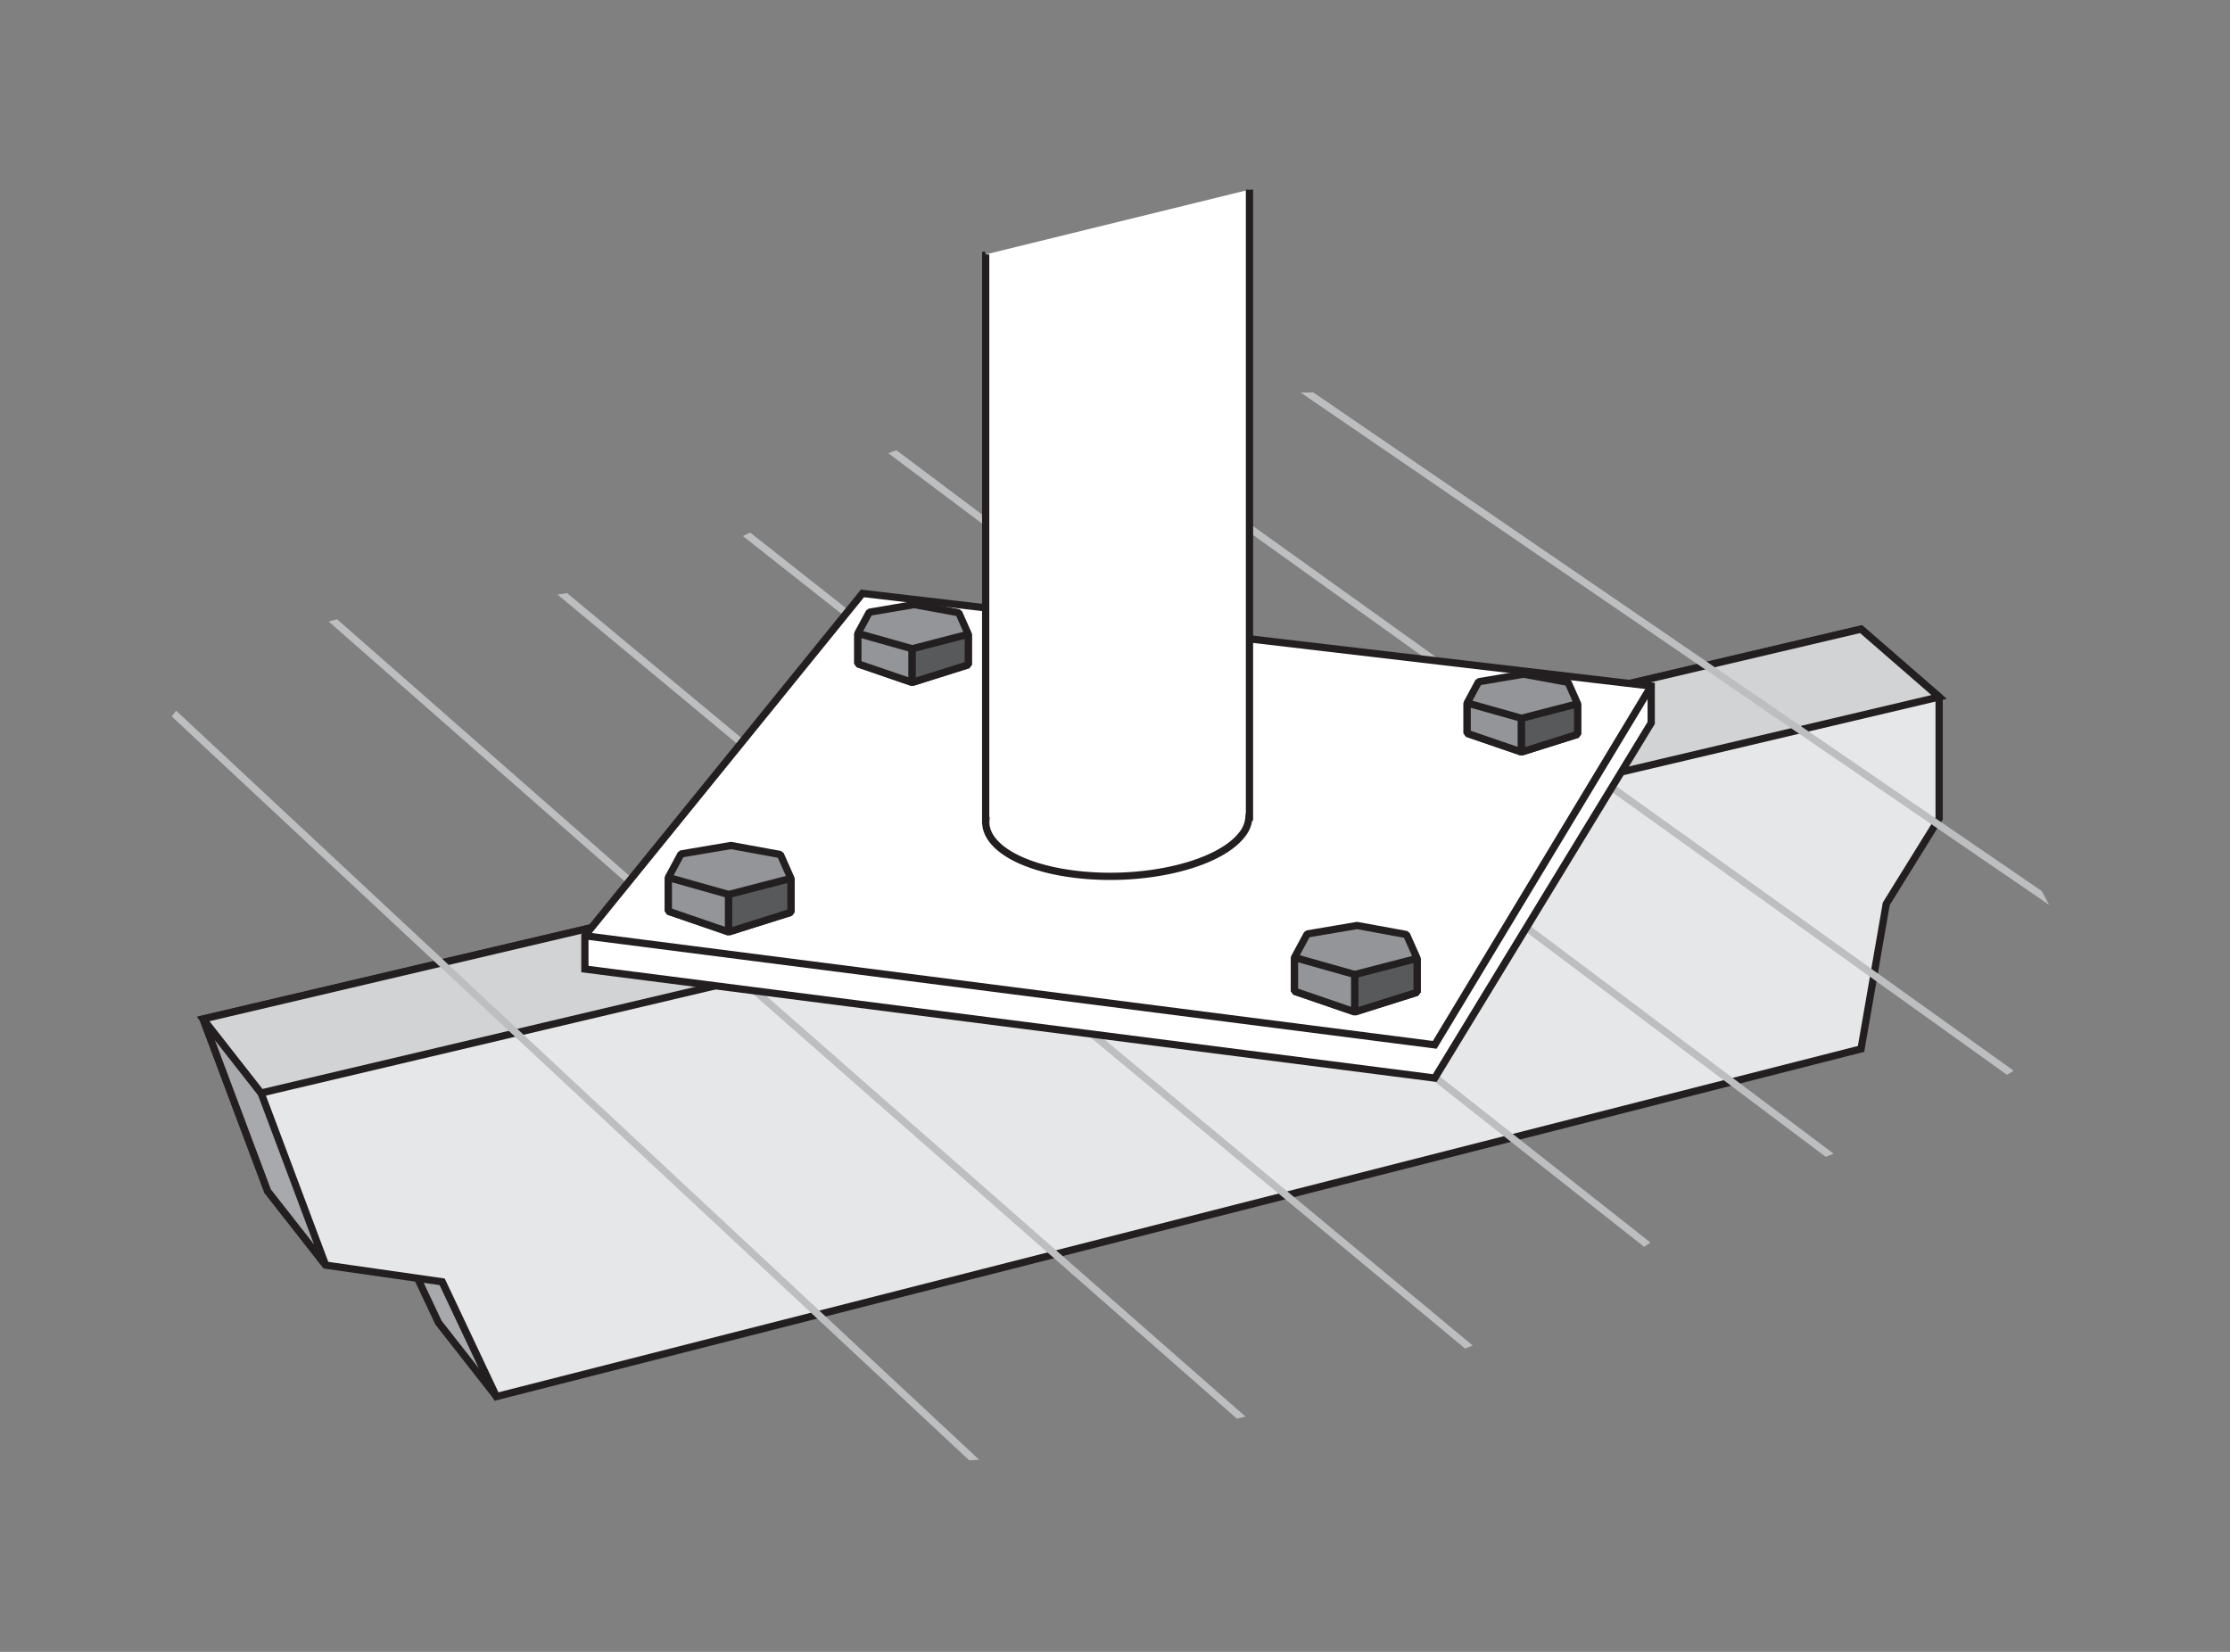 <svg xmlns="http://www.w3.org/2000/svg" xmlns:xlink="http://www.w3.org/1999/xlink" viewBox="0 0 76.922 56.98"><rect x="0" y="0" width="76.922" height="56.98" fill="#808080" stroke="none"/><defs><style>.a,.g,.h{fill:none;}.b{fill:#a7a9ac;}.b,.c,.d,.e,.h,.i,.j{stroke:#231f20;}.b,.c,.d,.e,.g,.h,.i,.j{stroke-width:0.25px;}.c{fill:#fff;}.d{fill:#e6e7e8;}.e{fill:#d1d3d4;}.f{clip-path:url(#a);}.g{stroke:#bcbec0;}.i{fill:#939598;}.i,.j{stroke-miterlimit:1;}.j{fill:#58595b;}</style><clipPath id="a"><path class="a" d="M50.389,13.791c-4.96-.8-18.25.25-21.5,2.75a22.638,22.638,0,0,1-13.25,4.25c-5,0-11.25,3-10.25,6.5s5.5,10.75,11.25,13.25,2.685,6.155,10.25,9.25c5.5,2.25,23.5-1.75,28.75-6s16-5.75,16-9.75S59.639,15.291,50.389,13.791Z"/></clipPath></defs><title>i-5390-erlewine-shopstand-instructions-joist</title><polygon class="b" points="15.124 45.621 13.256 41.662 15.256 44.215 17.125 48.173 15.124 45.621"/><line class="c" x1="15.256" y1="44.215" x2="17.125" y2="48.173"/><polygon class="d" points="17.125 48.173 15.256 44.215 11.233 43.639 9.233 41.088 7.006 35.149 64.195 21.701 66.889 24.041 66.889 28.234 65.066 31.174 64.195 36.181 17.125 48.173"/><polygon class="b" points="7.006 35.149 9.233 41.088 11.233 43.639 9.006 37.702 7.006 35.149"/><polygon class="e" points="9.006 37.702 7.006 35.149 64.195 21.701 66.889 24.041 9.006 37.702"/><g class="f"><polygon class="g" points="1.424 20.346 35.148 51.802 35.148 51.802 43.55 49.545 43.55 49.545 8.327 18.631 8.649 18.846 1.424 20.346"/><polygon class="g" points="15.398 17.162 51.731 47.347 51.731 47.347 59.702 45.205 59.702 45.205 22.321 15.725 22.321 15.725 15.398 17.162"/><polygon class="g" points="29.098 14.318 67.469 43.118 67.469 43.118 75.043 41.084 75.043 41.084 35.735 12.939 35.735 12.939 29.098 14.318"/><polygon class="g" points="42.236 11.589 82.427 39.099 82.427 39.099 89.632 37.164 89.632 37.164 48.604 10.266 48.604 10.266 42.236 11.589"/></g><polygon class="c" points="49.49 37.187 20.175 33.426 20.175 33.426 20.175 32.279 20.175 32.279 29.75 20.469 29.75 20.469 56.957 23.664 56.957 24.937 49.49 37.187"/><polyline class="h" points="20.175 32.279 49.49 36.041 56.957 23.664"/><path class="c" d="M34.01,8.773,34,8.778V28.311h.006c-.052.835,1.127,1.6,3.045,1.841,2.381.3,4.976-.308,5.789-1.36a1.06,1.06,0,0,0,.243-.612H43.1V6.541"/><polygon class="i" points="26.919 29.476 25.214 29.164 23.491 29.456 23.054 30.268 23.054 31.431 25.134 32.145 27.283 31.468 27.283 30.299 26.919 29.476"/><polygon class="i" points="25.134 30.855 23.054 30.268 23.054 31.431 25.134 32.145 25.134 30.855"/><polygon class="j" points="27.283 30.299 25.134 30.855 25.134 32.145 27.283 31.468 27.283 30.299"/><polygon class="i" points="48.516 32.236 46.812 31.924 45.09 32.216 44.652 33.028 44.652 34.191 46.733 34.905 48.882 34.227 48.882 33.059 48.516 32.236"/><polygon class="i" points="46.733 33.615 44.652 33.028 44.652 34.191 46.733 34.905 46.733 33.615"/><polygon class="j" points="48.882 33.059 46.733 33.615 46.733 34.905 48.882 34.227 48.882 33.059"/><polygon class="i" points="54.089 23.536 52.553 23.254 51.002 23.517 50.608 24.249 50.608 25.296 52.482 25.939 54.418 25.329 54.418 24.276 54.089 23.536"/><polygon class="i" points="52.482 24.777 50.608 24.249 50.608 25.296 52.482 25.939 52.482 24.777"/><polygon class="j" points="54.418 24.276 52.482 24.777 52.482 25.939 54.418 25.329 54.418 24.276"/><polygon class="i" points="33.072 21.136 31.537 20.854 29.985 21.118 29.591 21.849 29.591 22.896 31.465 23.539 33.401 22.929 33.401 21.877 33.072 21.136"/><polygon class="i" points="31.465 22.378 29.591 21.849 29.591 22.896 31.465 23.539 31.465 22.378"/><polygon class="j" points="33.401 21.877 31.465 22.378 31.465 23.539 33.401 22.929 33.401 21.877"/></svg>